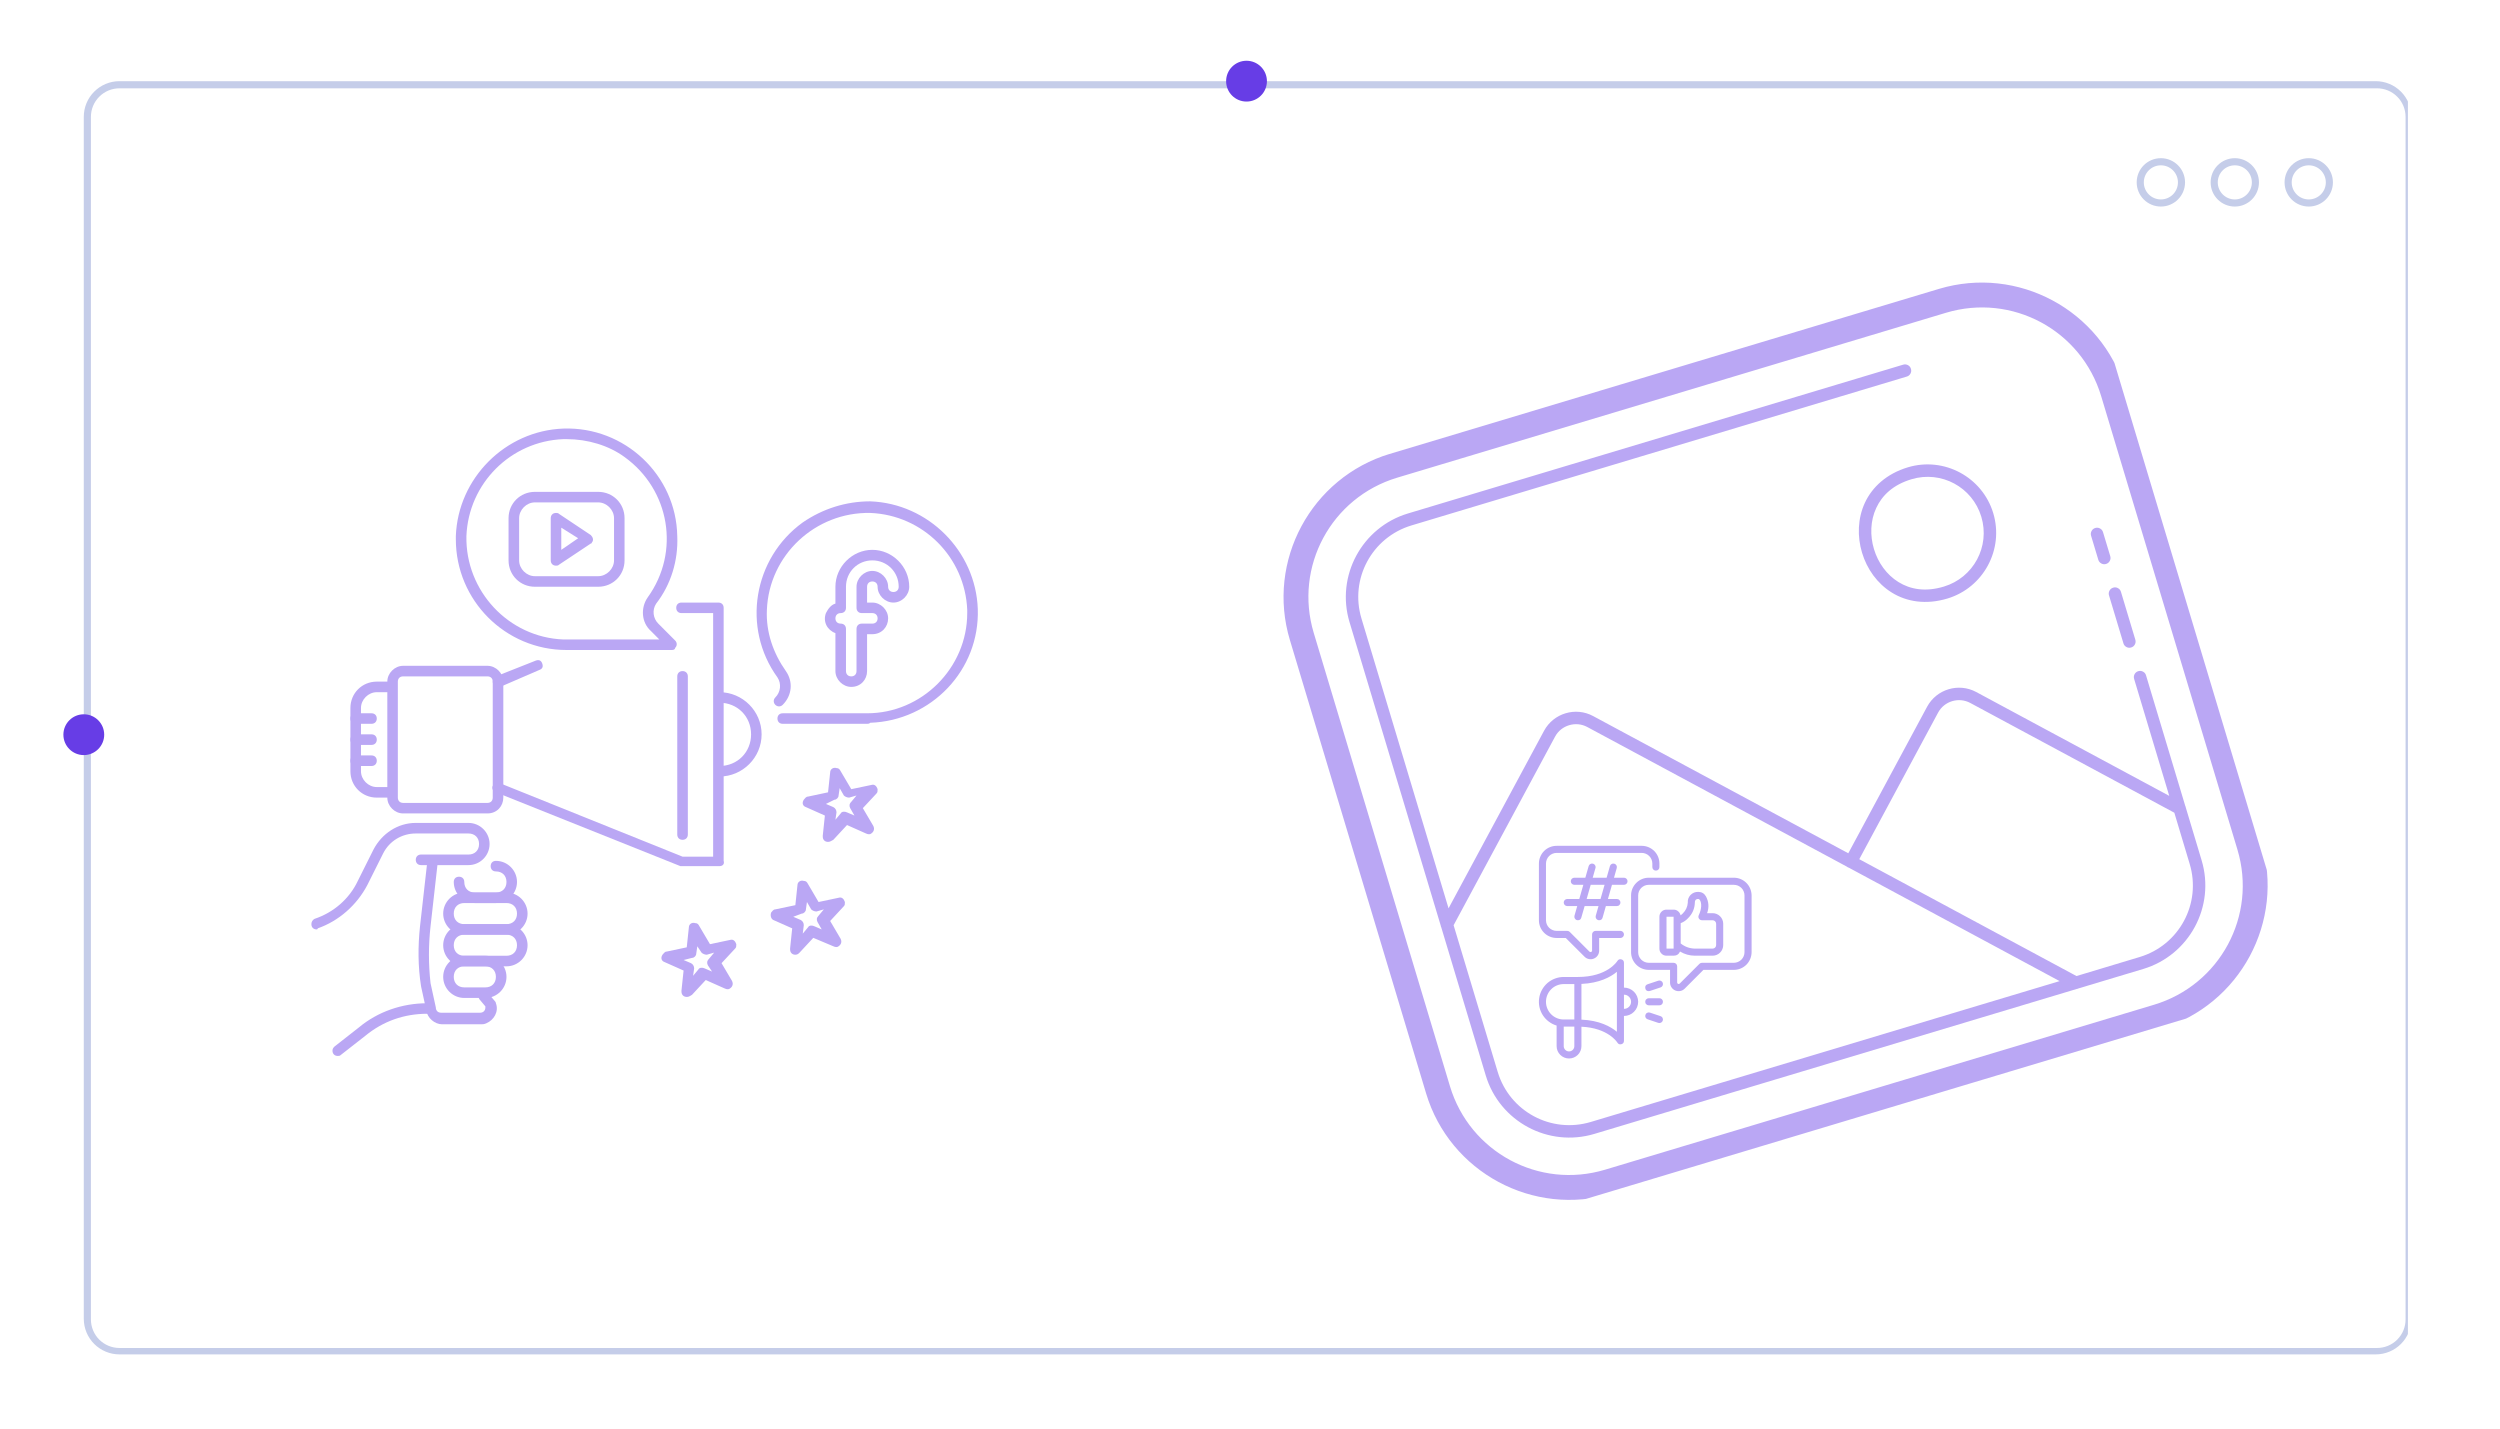 <?xml version="1.0" encoding="UTF-8"?> <svg xmlns="http://www.w3.org/2000/svg" xmlns:xlink="http://www.w3.org/1999/xlink" width="350" zoomAndPan="magnify" viewBox="0 0 262.5 150" height="200" preserveAspectRatio="xMidYMid meet" version="1.0"><defs><clipPath id="0ac9788aa2"><path d="M 224.352 16.609 L 229.43 16.609 L 229.43 21.688 L 224.352 21.688 Z M 224.352 16.609 " clip-rule="nonzero"></path></clipPath><clipPath id="23999a939c"><path d="M 226.891 16.609 C 225.488 16.609 224.352 17.746 224.352 19.148 C 224.352 20.551 225.488 21.688 226.891 21.688 C 228.293 21.688 229.43 20.551 229.43 19.148 C 229.43 17.746 228.293 16.609 226.891 16.609 Z M 226.891 16.609 " clip-rule="nonzero"></path></clipPath><clipPath id="bc5dd2df2c"><path d="M 232.117 16.609 L 237.191 16.609 L 237.191 21.688 L 232.117 21.688 Z M 232.117 16.609 " clip-rule="nonzero"></path></clipPath><clipPath id="d5dbbd31f6"><path d="M 234.656 16.609 C 233.254 16.609 232.117 17.746 232.117 19.148 C 232.117 20.551 233.254 21.688 234.656 21.688 C 236.055 21.688 237.191 20.551 237.191 19.148 C 237.191 17.746 236.055 16.609 234.656 16.609 Z M 234.656 16.609 " clip-rule="nonzero"></path></clipPath><clipPath id="82d96de0ff"><path d="M 239.879 16.609 L 244.957 16.609 L 244.957 21.688 L 239.879 21.688 Z M 239.879 16.609 " clip-rule="nonzero"></path></clipPath><clipPath id="b1b99c4676"><path d="M 242.418 16.609 C 241.016 16.609 239.879 17.746 239.879 19.148 C 239.879 20.551 241.016 21.688 242.418 21.688 C 243.82 21.688 244.957 20.551 244.957 19.148 C 244.957 17.746 243.82 16.609 242.418 16.609 Z M 242.418 16.609 " clip-rule="nonzero"></path></clipPath><clipPath id="cb897ef22c"><path d="M 8.797 8.523 L 252.832 8.523 L 252.832 142.516 L 8.797 142.516 Z M 8.797 8.523 " clip-rule="nonzero"></path></clipPath><clipPath id="a68ebd8630"><path d="M 12.539 8.523 L 249.453 8.523 C 250.445 8.523 251.398 8.918 252.098 9.621 C 252.801 10.32 253.195 11.273 253.195 12.266 L 253.195 138.469 C 253.195 139.461 252.801 140.414 252.098 141.117 C 251.398 141.816 250.445 142.211 249.453 142.211 L 12.539 142.211 C 11.547 142.211 10.598 141.816 9.895 141.117 C 9.191 140.414 8.797 139.461 8.797 138.469 L 8.797 12.266 C 8.797 11.273 9.191 10.32 9.895 9.621 C 10.598 8.918 11.547 8.523 12.539 8.523 Z M 12.539 8.523 " clip-rule="nonzero"></path></clipPath><clipPath id="d36582335f"><path d="M 161.438 88.734 L 183.895 88.734 L 183.895 111.195 L 161.438 111.195 Z M 161.438 88.734 " clip-rule="nonzero"></path></clipPath><clipPath id="a83c020b45"><path d="M 47 44.438 L 72 44.438 L 72 69 L 47 69 Z M 47 44.438 " clip-rule="nonzero"></path></clipPath><clipPath id="2aad37369b"><path d="M 32.695 86 L 52 86 L 52 98 L 32.695 98 Z M 32.695 86 " clip-rule="nonzero"></path></clipPath><clipPath id="dda10279ad"><path d="M 134 29 L 239 29 L 239 126 L 134 126 Z M 134 29 " clip-rule="nonzero"></path></clipPath><clipPath id="7748d17aa3"><path d="M 130.883 52.18 L 218.348 25.898 L 241.613 103.324 L 154.148 129.605 Z M 130.883 52.18 " clip-rule="nonzero"></path></clipPath><clipPath id="3ba93d908e"><path d="M 130.883 52.18 L 218.348 25.898 L 241.613 103.324 L 154.148 129.605 Z M 130.883 52.18 " clip-rule="nonzero"></path></clipPath><clipPath id="ba4f4a9300"><path d="M 128.742 6.379 L 133.027 6.379 L 133.027 10.664 L 128.742 10.664 Z M 128.742 6.379 " clip-rule="nonzero"></path></clipPath><clipPath id="d57b2af206"><path d="M 130.883 6.379 C 129.699 6.379 128.742 7.34 128.742 8.523 C 128.742 9.707 129.699 10.664 130.883 10.664 C 132.066 10.664 133.027 9.707 133.027 8.523 C 133.027 7.34 132.066 6.379 130.883 6.379 Z M 130.883 6.379 " clip-rule="nonzero"></path></clipPath><clipPath id="16776805e4"><path d="M 6.656 75 L 10.941 75 L 10.941 79.285 L 6.656 79.285 Z M 6.656 75 " clip-rule="nonzero"></path></clipPath><clipPath id="29bcffcbf1"><path d="M 8.797 75 C 7.613 75 6.656 75.961 6.656 77.141 C 6.656 78.324 7.613 79.285 8.797 79.285 C 9.98 79.285 10.941 78.324 10.941 77.141 C 10.941 75.961 9.98 75 8.797 75 Z M 8.797 75 " clip-rule="nonzero"></path></clipPath></defs><g clip-path="url(#0ac9788aa2)"><g clip-path="url(#23999a939c)"><path stroke-linecap="butt" transform="matrix(0.749, 0, 0, 0.749, 224.352, 16.611)" fill="none" stroke-linejoin="miter" d="M 3.391 -0.002 C 1.518 -0.002 -0.001 1.516 -0.001 3.389 C -0.001 5.263 1.518 6.781 3.391 6.781 C 5.265 6.781 6.783 5.263 6.783 3.389 C 6.783 1.516 5.265 -0.002 3.391 -0.002 Z M 3.391 -0.002 " stroke="#c5cde9" stroke-width="2" stroke-opacity="1" stroke-miterlimit="4"></path></g></g><g clip-path="url(#bc5dd2df2c)"><g clip-path="url(#d5dbbd31f6)"><path stroke-linecap="butt" transform="matrix(0.749, 0, 0, 0.749, 232.116, 16.611)" fill="none" stroke-linejoin="miter" d="M 3.393 -0.002 C 1.52 -0.002 0.001 1.516 0.001 3.389 C 0.001 5.263 1.52 6.781 3.393 6.781 C 5.261 6.781 6.78 5.263 6.78 3.389 C 6.78 1.516 5.261 -0.002 3.393 -0.002 Z M 3.393 -0.002 " stroke="#c5cde9" stroke-width="2" stroke-opacity="1" stroke-miterlimit="4"></path></g></g><g clip-path="url(#82d96de0ff)"><g clip-path="url(#b1b99c4676)"><path stroke-linecap="butt" transform="matrix(0.749, 0, 0, 0.749, 239.881, 16.611)" fill="none" stroke-linejoin="miter" d="M 3.39 -0.002 C 1.516 -0.002 -0.002 1.516 -0.002 3.389 C -0.002 5.263 1.516 6.781 3.39 6.781 C 5.263 6.781 6.782 5.263 6.782 3.389 C 6.782 1.516 5.263 -0.002 3.39 -0.002 Z M 3.39 -0.002 " stroke="#c5cde9" stroke-width="2" stroke-opacity="1" stroke-miterlimit="4"></path></g></g><g clip-path="url(#cb897ef22c)"><g clip-path="url(#a68ebd8630)"><path stroke-linecap="butt" transform="matrix(0.749, 0, 0, 0.749, 8.798, 8.523)" fill="none" stroke-linejoin="miter" d="M 4.998 0.001 L 321.485 0.001 C 322.81 0.001 324.084 0.528 325.018 1.467 C 325.957 2.401 326.484 3.674 326.484 5 L 326.484 173.591 C 326.484 174.917 325.957 176.19 325.018 177.129 C 324.084 178.063 322.81 178.59 321.485 178.59 L 4.998 178.59 C 3.672 178.59 2.404 178.063 1.465 177.129 C 0.526 176.19 -0.001 174.917 -0.001 173.591 L -0.001 5 C -0.001 3.674 0.526 2.401 1.465 1.467 C 2.404 0.528 3.672 0.001 4.998 0.001 Z M 4.998 0.001 " stroke="#c5cde9" stroke-width="2" stroke-opacity="1" stroke-miterlimit="4"></path></g></g><g clip-path="url(#d36582335f)"><path fill="#baa7f4" d="M 161.586 96.625 L 161.586 90.672 C 161.586 90.426 161.633 90.188 161.727 89.961 C 161.82 89.73 161.957 89.531 162.129 89.355 C 162.305 89.184 162.504 89.047 162.734 88.953 C 162.961 88.859 163.199 88.812 163.445 88.812 L 172.379 88.812 C 172.625 88.812 172.863 88.859 173.09 88.953 C 173.316 89.047 173.52 89.184 173.695 89.355 C 173.867 89.531 174.004 89.73 174.098 89.961 C 174.191 90.188 174.238 90.426 174.238 90.672 L 174.238 91.043 C 174.238 91.148 174.203 91.234 174.129 91.309 C 174.059 91.379 173.969 91.414 173.867 91.414 C 173.766 91.414 173.676 91.379 173.605 91.309 C 173.531 91.234 173.496 91.148 173.496 91.043 L 173.496 90.672 C 173.496 90.523 173.465 90.383 173.41 90.246 C 173.352 90.109 173.273 89.988 173.168 89.883 C 173.062 89.777 172.941 89.695 172.805 89.641 C 172.668 89.582 172.527 89.555 172.379 89.555 L 163.445 89.555 C 163.297 89.555 163.156 89.582 163.02 89.641 C 162.883 89.695 162.762 89.777 162.656 89.883 C 162.551 89.988 162.473 90.109 162.414 90.246 C 162.359 90.383 162.328 90.523 162.328 90.672 L 162.328 96.625 C 162.328 96.773 162.359 96.918 162.414 97.055 C 162.473 97.191 162.551 97.312 162.656 97.414 C 162.762 97.52 162.883 97.602 163.02 97.656 C 163.156 97.715 163.297 97.742 163.445 97.742 L 164.562 97.742 C 164.664 97.742 164.754 97.781 164.824 97.852 L 166.902 99.93 C 166.953 99.973 167.008 99.98 167.07 99.957 C 167.129 99.934 167.164 99.887 167.168 99.824 L 167.168 98.117 C 167.168 98.012 167.203 97.926 167.277 97.852 C 167.348 97.781 167.438 97.742 167.539 97.742 L 170.145 97.742 C 170.246 97.742 170.336 97.781 170.406 97.852 C 170.48 97.926 170.516 98.012 170.516 98.117 C 170.516 98.219 170.48 98.305 170.406 98.379 C 170.336 98.453 170.246 98.488 170.145 98.488 L 167.91 98.488 L 167.91 99.824 C 167.91 100.004 167.859 100.172 167.762 100.32 C 167.66 100.473 167.523 100.582 167.355 100.652 C 167.188 100.723 167.016 100.738 166.84 100.703 C 166.66 100.668 166.508 100.586 166.379 100.457 L 164.406 98.488 L 163.445 98.488 C 163.199 98.488 162.961 98.441 162.734 98.344 C 162.504 98.25 162.305 98.117 162.129 97.941 C 161.957 97.766 161.82 97.566 161.727 97.34 C 161.633 97.109 161.586 96.875 161.586 96.625 Z M 183.918 94.02 L 183.918 99.977 C 183.914 100.223 183.867 100.461 183.773 100.688 C 183.68 100.918 183.543 101.117 183.371 101.293 C 183.195 101.465 182.996 101.602 182.766 101.695 C 182.539 101.789 182.301 101.836 182.055 101.836 L 178.859 101.836 L 176.891 103.809 C 176.762 103.938 176.609 104.02 176.43 104.055 C 176.25 104.09 176.078 104.07 175.91 104.004 C 175.742 103.934 175.609 103.824 175.508 103.672 C 175.406 103.52 175.355 103.355 175.355 103.172 L 175.355 101.836 L 173.121 101.836 C 172.875 101.836 172.637 101.789 172.41 101.695 C 172.184 101.602 171.98 101.465 171.809 101.293 C 171.633 101.117 171.5 100.918 171.402 100.688 C 171.309 100.461 171.262 100.223 171.262 99.977 L 171.262 94.02 C 171.262 93.773 171.309 93.539 171.402 93.309 C 171.5 93.082 171.633 92.879 171.809 92.707 C 171.98 92.531 172.184 92.398 172.41 92.301 C 172.637 92.207 172.875 92.16 173.121 92.16 L 182.055 92.16 C 182.301 92.16 182.539 92.207 182.766 92.301 C 182.996 92.398 183.195 92.531 183.371 92.707 C 183.543 92.879 183.68 93.082 183.773 93.309 C 183.867 93.539 183.914 93.773 183.918 94.02 Z M 183.172 94.02 C 183.172 93.875 183.145 93.73 183.086 93.594 C 183.031 93.457 182.949 93.336 182.844 93.23 C 182.738 93.129 182.617 93.047 182.48 92.988 C 182.344 92.934 182.203 92.906 182.055 92.906 L 173.121 92.906 C 172.973 92.906 172.832 92.934 172.695 92.988 C 172.559 93.047 172.438 93.129 172.332 93.23 C 172.23 93.336 172.148 93.457 172.09 93.594 C 172.035 93.73 172.008 93.875 172.008 94.02 L 172.008 99.977 C 172.008 100.125 172.035 100.266 172.09 100.402 C 172.148 100.539 172.23 100.66 172.332 100.766 C 172.438 100.871 172.559 100.949 172.695 101.008 C 172.832 101.062 172.973 101.094 173.121 101.094 L 175.727 101.094 C 175.832 101.094 175.918 101.129 175.992 101.203 C 176.062 101.273 176.102 101.363 176.102 101.465 L 176.102 103.172 C 176.105 103.238 176.137 103.281 176.199 103.309 C 176.258 103.332 176.312 103.324 176.363 103.281 L 178.441 101.203 C 178.516 101.129 178.602 101.094 178.707 101.094 L 182.055 101.094 C 182.203 101.094 182.344 101.062 182.48 101.008 C 182.617 100.949 182.738 100.871 182.844 100.766 C 182.949 100.66 183.031 100.539 183.086 100.402 C 183.145 100.266 183.172 100.125 183.172 99.977 Z M 169.258 92.906 L 168.832 94.395 L 169.773 94.395 C 169.875 94.395 169.965 94.43 170.035 94.504 C 170.109 94.574 170.145 94.664 170.145 94.766 C 170.145 94.867 170.109 94.957 170.035 95.027 C 169.965 95.102 169.875 95.137 169.773 95.137 L 168.617 95.137 L 168.27 96.355 C 168.219 96.535 168.098 96.625 167.914 96.625 C 167.879 96.625 167.844 96.621 167.809 96.613 C 167.711 96.586 167.637 96.523 167.586 96.434 C 167.535 96.344 167.527 96.25 167.555 96.152 L 167.844 95.137 L 166.387 95.137 L 166.035 96.355 C 165.984 96.535 165.867 96.625 165.68 96.625 C 165.645 96.625 165.609 96.621 165.578 96.613 C 165.477 96.586 165.402 96.523 165.352 96.434 C 165.305 96.344 165.293 96.25 165.32 96.152 L 165.609 95.137 L 164.562 95.137 C 164.461 95.137 164.371 95.102 164.297 95.027 C 164.227 94.957 164.191 94.867 164.191 94.766 C 164.191 94.664 164.227 94.574 164.297 94.504 C 164.371 94.43 164.461 94.395 164.562 94.395 L 165.824 94.395 L 166.25 92.906 L 165.305 92.906 C 165.203 92.906 165.117 92.867 165.043 92.797 C 164.969 92.723 164.934 92.637 164.934 92.531 C 164.934 92.43 164.969 92.344 165.043 92.27 C 165.117 92.195 165.203 92.16 165.305 92.16 L 166.461 92.16 L 166.809 90.941 C 166.836 90.844 166.898 90.77 166.988 90.719 C 167.078 90.668 167.172 90.66 167.27 90.688 C 167.367 90.715 167.441 90.773 167.492 90.863 C 167.543 90.953 167.555 91.047 167.523 91.145 L 167.234 92.16 L 168.695 92.16 L 169.043 90.941 C 169.07 90.844 169.129 90.77 169.219 90.719 C 169.309 90.668 169.402 90.66 169.504 90.688 C 169.602 90.715 169.676 90.773 169.727 90.863 C 169.773 90.953 169.785 91.047 169.758 91.145 L 169.469 92.16 L 170.516 92.16 C 170.621 92.16 170.707 92.195 170.781 92.27 C 170.852 92.344 170.891 92.43 170.891 92.531 C 170.891 92.637 170.852 92.723 170.781 92.797 C 170.707 92.867 170.621 92.906 170.516 92.906 Z M 168.48 92.906 L 167.023 92.906 L 166.598 94.395 L 168.055 94.395 Z M 180.938 97 L 180.938 99.23 C 180.938 99.379 180.91 99.523 180.852 99.66 C 180.797 99.797 180.715 99.918 180.609 100.02 C 180.508 100.125 180.387 100.207 180.25 100.262 C 180.113 100.32 179.969 100.348 179.82 100.348 L 177.961 100.348 C 177.402 100.344 176.883 100.199 176.402 99.91 C 176.273 100.203 176.047 100.348 175.727 100.348 L 174.984 100.348 C 174.777 100.348 174.602 100.277 174.457 100.129 C 174.312 99.984 174.238 99.809 174.238 99.605 L 174.238 96.254 C 174.238 96.051 174.312 95.875 174.457 95.727 C 174.602 95.582 174.777 95.512 174.984 95.512 L 175.727 95.512 C 175.906 95.512 176.062 95.566 176.199 95.68 C 176.336 95.793 176.422 95.938 176.457 96.109 C 176.547 96.051 176.629 95.98 176.703 95.902 C 177.012 95.594 177.184 95.223 177.219 94.785 C 177.195 94.477 177.293 94.207 177.5 93.977 C 177.73 93.746 178.008 93.637 178.332 93.648 C 178.688 93.656 178.949 93.816 179.125 94.121 C 179.426 94.691 179.465 95.277 179.246 95.883 L 179.82 95.883 C 179.969 95.883 180.113 95.91 180.25 95.969 C 180.387 96.023 180.508 96.105 180.609 96.211 C 180.715 96.312 180.797 96.434 180.852 96.57 C 180.91 96.707 180.938 96.852 180.938 97 Z M 175.73 99.605 L 175.727 96.254 L 174.984 96.254 L 174.984 99.605 Z M 180.195 97 C 180.195 96.895 180.156 96.809 180.086 96.734 C 180.012 96.664 179.926 96.625 179.82 96.625 L 178.707 96.625 C 178.641 96.625 178.582 96.609 178.527 96.582 C 178.469 96.551 178.426 96.508 178.391 96.453 C 178.355 96.398 178.336 96.34 178.332 96.277 C 178.332 96.211 178.344 96.152 178.371 96.094 C 178.703 95.398 178.672 94.801 178.496 94.52 C 178.465 94.473 178.406 94.395 178.332 94.395 C 178.223 94.383 178.125 94.414 178.043 94.488 C 177.98 94.562 177.953 94.648 177.961 94.746 C 177.945 95.398 177.707 95.953 177.242 96.414 C 177.027 96.648 176.773 96.82 176.473 96.93 L 176.473 99.062 C 176.906 99.41 177.402 99.59 177.961 99.605 L 179.82 99.605 C 179.926 99.605 180.012 99.566 180.086 99.496 C 180.156 99.422 180.195 99.336 180.195 99.23 Z M 172.008 105.188 C 172.004 105.383 171.969 105.574 171.891 105.758 C 171.816 105.938 171.707 106.102 171.57 106.238 C 171.43 106.379 171.27 106.488 171.086 106.562 C 170.906 106.637 170.715 106.676 170.516 106.676 L 170.516 109.281 C 170.516 109.469 170.426 109.59 170.246 109.641 C 170.062 109.691 169.922 109.633 169.824 109.473 C 169.785 109.41 168.832 107.93 166.051 107.805 L 166.051 109.84 C 166.051 110.012 166.02 110.18 165.953 110.34 C 165.887 110.496 165.793 110.637 165.668 110.762 C 165.547 110.883 165.406 110.977 165.246 111.043 C 165.086 111.109 164.922 111.141 164.75 111.141 C 164.574 111.141 164.41 111.109 164.25 111.043 C 164.09 110.977 163.949 110.883 163.828 110.762 C 163.703 110.637 163.609 110.496 163.543 110.34 C 163.477 110.18 163.445 110.012 163.445 109.84 L 163.445 107.684 C 163.145 107.594 162.871 107.453 162.621 107.266 C 162.371 107.078 162.16 106.852 161.992 106.59 C 161.824 106.324 161.707 106.039 161.641 105.734 C 161.578 105.43 161.566 105.121 161.613 104.809 C 161.656 104.5 161.754 104.207 161.906 103.934 C 162.055 103.66 162.25 103.422 162.484 103.215 C 162.723 103.012 162.988 102.855 163.281 102.746 C 163.574 102.637 163.875 102.582 164.191 102.582 L 165.68 102.582 C 168.754 102.582 169.785 100.969 169.828 100.898 C 169.926 100.742 170.066 100.688 170.246 100.734 C 170.426 100.785 170.516 100.906 170.516 101.094 L 170.516 103.699 C 170.715 103.699 170.906 103.738 171.086 103.812 C 171.27 103.887 171.43 103.996 171.57 104.137 C 171.707 104.273 171.816 104.434 171.891 104.617 C 171.969 104.801 172.004 104.988 172.008 105.188 Z M 164.191 107.047 L 165.305 107.047 L 165.305 103.328 L 164.191 103.328 C 163.941 103.328 163.707 103.375 163.477 103.469 C 163.25 103.562 163.047 103.695 162.875 103.871 C 162.699 104.047 162.566 104.246 162.469 104.477 C 162.375 104.703 162.328 104.941 162.328 105.188 C 162.328 105.434 162.375 105.672 162.469 105.898 C 162.566 106.129 162.699 106.328 162.875 106.504 C 163.047 106.676 163.25 106.812 163.477 106.906 C 163.707 107 163.941 107.047 164.191 107.047 Z M 165.305 109.84 L 165.305 107.793 L 164.191 107.793 L 164.191 109.84 C 164.191 109.992 164.246 110.125 164.352 110.234 C 164.461 110.344 164.594 110.398 164.75 110.398 C 164.902 110.398 165.035 110.344 165.145 110.234 C 165.25 110.125 165.305 109.992 165.305 109.84 Z M 169.773 102.039 C 169.117 102.586 167.938 103.23 166.051 103.312 L 166.051 107.062 C 167.938 107.141 169.117 107.789 169.773 108.336 Z M 171.262 105.188 C 171.262 104.98 171.188 104.805 171.043 104.66 C 170.898 104.516 170.723 104.441 170.516 104.441 L 170.516 105.93 C 170.723 105.93 170.898 105.859 171.043 105.715 C 171.188 105.566 171.262 105.395 171.262 105.188 Z M 174.238 104.816 L 173.121 104.816 C 173.02 104.816 172.934 104.852 172.859 104.926 C 172.785 104.996 172.75 105.086 172.75 105.188 C 172.75 105.289 172.785 105.379 172.859 105.449 C 172.934 105.523 173.02 105.559 173.121 105.559 L 174.238 105.559 C 174.344 105.559 174.43 105.523 174.504 105.449 C 174.574 105.379 174.609 105.289 174.609 105.188 C 174.609 105.086 174.574 104.996 174.504 104.926 C 174.43 104.852 174.344 104.816 174.238 104.816 Z M 174.355 106.695 L 173.242 106.324 C 173.145 106.289 173.047 106.297 172.957 106.344 C 172.863 106.387 172.801 106.461 172.77 106.559 C 172.734 106.656 172.742 106.75 172.789 106.844 C 172.836 106.934 172.906 106.996 173.004 107.027 L 174.121 107.402 C 174.219 107.434 174.312 107.426 174.406 107.379 C 174.496 107.336 174.559 107.262 174.59 107.164 C 174.625 107.07 174.617 106.973 174.57 106.883 C 174.527 106.789 174.453 106.727 174.355 106.695 Z M 173.121 104.07 C 173.164 104.07 173.203 104.062 173.242 104.051 L 174.355 103.68 C 174.453 103.648 174.527 103.586 174.574 103.492 C 174.617 103.402 174.625 103.305 174.594 103.207 C 174.559 103.109 174.496 103.039 174.406 102.992 C 174.312 102.945 174.219 102.941 174.121 102.973 L 173.004 103.344 C 172.805 103.414 172.723 103.551 172.754 103.758 C 172.789 103.965 172.91 104.07 173.121 104.07 Z M 173.121 104.07 " fill-opacity="1" fill-rule="nonzero"></path></g><path fill="#baa7f4" d="M 62.809 61.609 L 56.168 61.609 C 54.617 61.609 53.398 60.391 53.398 58.84 L 53.398 54.41 C 53.398 52.863 54.617 51.645 56.168 51.645 L 62.809 51.645 C 64.359 51.645 65.578 52.863 65.578 54.41 L 65.578 58.84 C 65.578 60.391 64.359 61.609 62.809 61.609 Z M 56.168 52.75 C 55.281 52.75 54.508 53.527 54.508 54.41 L 54.508 58.84 C 54.508 59.727 55.281 60.5 56.168 60.5 L 62.809 60.5 C 63.695 60.5 64.473 59.727 64.473 58.84 L 64.473 54.41 C 64.473 53.527 63.695 52.75 62.809 52.75 Z M 56.168 52.75 " fill-opacity="1" fill-rule="nonzero"></path><path fill="#baa7f4" d="M 58.383 59.395 C 58.051 59.395 57.828 59.172 57.828 58.84 L 57.828 54.41 C 57.828 54.078 58.051 53.859 58.383 53.859 C 58.492 53.859 58.602 53.859 58.715 53.969 L 62.035 56.184 C 62.258 56.402 62.367 56.734 62.145 56.957 C 62.145 57.07 62.035 57.07 62.035 57.07 L 58.715 59.281 C 58.602 59.395 58.492 59.395 58.383 59.395 Z M 58.934 55.406 L 58.934 57.734 L 60.707 56.516 Z M 58.934 55.406 " fill-opacity="1" fill-rule="nonzero"></path><g clip-path="url(#a83c020b45)"><path fill="#baa7f4" d="M 70.559 68.25 L 59.488 68.25 C 53.066 68.25 47.863 63.047 47.863 56.625 C 47.863 56.516 47.863 56.402 47.863 56.293 C 48.086 50.203 53.066 45.223 59.156 45 C 65.578 44.781 71.004 49.871 71.113 56.293 C 71.223 58.84 70.449 61.387 68.898 63.379 C 68.457 64.043 68.566 64.93 69.121 65.48 L 70.891 67.254 C 71.113 67.477 71.113 67.809 70.891 68.027 C 70.891 68.141 70.781 68.25 70.559 68.25 Z M 59.488 46.109 C 59.379 46.109 59.27 46.109 59.156 46.109 C 53.621 46.328 49.191 50.758 48.973 56.293 C 48.859 62.051 53.398 66.922 59.156 67.145 C 59.27 67.145 59.379 67.145 59.488 67.145 L 69.23 67.145 L 68.348 66.258 C 67.348 65.371 67.238 63.82 68.016 62.715 C 71.445 57.953 70.34 51.422 65.578 47.988 C 63.918 46.773 61.703 46.109 59.488 46.109 Z M 59.488 46.109 " fill-opacity="1" fill-rule="nonzero"></path></g><path fill="#baa7f4" d="M 91.043 76 L 82.184 76 C 81.852 76 81.633 75.777 81.633 75.445 C 81.633 75.113 81.852 74.895 82.184 74.895 L 91.043 74.895 C 96.797 74.895 101.559 70.133 101.559 64.375 C 101.559 64.266 101.559 64.152 101.559 64.043 C 101.336 58.508 96.91 54.078 91.375 53.859 C 85.617 53.746 80.746 58.285 80.523 64.043 C 80.414 66.367 81.188 68.582 82.516 70.465 C 83.293 71.57 83.18 73.012 82.184 74.008 C 81.965 74.227 81.633 74.227 81.41 74.008 C 81.188 73.785 81.188 73.453 81.41 73.23 C 81.965 72.68 82.074 71.793 81.633 71.129 C 77.867 65.926 79.086 58.617 84.289 54.855 C 86.391 53.414 88.828 52.641 91.375 52.641 C 97.461 52.863 102.445 57.844 102.668 63.934 C 102.887 70.355 97.797 75.668 91.375 75.891 C 91.262 76 91.152 76 91.043 76 Z M 91.043 76 " fill-opacity="1" fill-rule="nonzero"></path><path fill="#baa7f4" d="M 89.383 72.125 C 88.496 72.125 87.719 71.352 87.719 70.465 L 87.719 66.48 C 86.836 66.148 86.391 65.262 86.723 64.375 C 86.945 63.934 87.277 63.488 87.719 63.379 L 87.719 61.609 C 87.719 59.504 89.492 57.734 91.594 57.734 C 93.699 57.734 95.469 59.504 95.469 61.609 C 95.469 62.492 94.695 63.27 93.809 63.27 C 92.922 63.27 92.148 62.492 92.148 61.609 C 92.148 61.273 91.926 61.055 91.594 61.055 C 91.262 61.055 91.043 61.273 91.043 61.609 L 91.043 63.27 L 91.594 63.27 C 92.48 63.27 93.254 64.043 93.254 64.93 C 93.254 65.816 92.59 66.59 91.594 66.59 L 91.043 66.59 L 91.043 70.465 C 91.043 71.352 90.379 72.125 89.383 72.125 Z M 91.594 58.84 C 90.047 58.84 88.828 60.059 88.828 61.609 L 88.828 63.82 C 88.828 64.152 88.605 64.375 88.273 64.375 C 87.941 64.375 87.719 64.598 87.719 64.93 C 87.719 65.262 87.941 65.48 88.273 65.48 C 88.605 65.48 88.828 65.703 88.828 66.035 L 88.828 70.465 C 88.828 70.797 89.047 71.02 89.383 71.02 C 89.715 71.02 89.934 70.797 89.934 70.465 L 89.934 66.035 C 89.934 65.703 90.156 65.48 90.488 65.48 L 91.594 65.48 C 91.926 65.48 92.148 65.262 92.148 64.93 C 92.148 64.598 91.926 64.375 91.594 64.375 L 90.488 64.375 C 90.156 64.375 89.934 64.152 89.934 63.82 L 89.934 61.609 C 89.934 60.723 90.711 59.945 91.594 59.945 C 92.48 59.945 93.254 60.723 93.254 61.609 C 93.254 61.941 93.477 62.16 93.809 62.16 C 94.141 62.16 94.363 61.941 94.363 61.609 C 94.363 60.059 93.145 58.84 91.594 58.84 Z M 91.594 58.84 " fill-opacity="1" fill-rule="nonzero"></path><path fill="#baa7f4" d="M 39.008 76 L 37.348 76 C 37.016 76 36.793 75.777 36.793 75.445 C 36.793 75.113 37.016 74.895 37.348 74.895 L 39.008 74.895 C 39.34 74.895 39.562 75.113 39.562 75.445 C 39.562 75.777 39.34 76 39.008 76 Z M 39.008 76 " fill-opacity="1" fill-rule="nonzero"></path><path fill="#baa7f4" d="M 39.008 78.215 L 37.348 78.215 C 37.016 78.215 36.793 77.992 36.793 77.66 C 36.793 77.328 37.016 77.105 37.348 77.105 L 39.008 77.105 C 39.34 77.105 39.562 77.328 39.562 77.66 C 39.562 77.992 39.34 78.215 39.008 78.215 Z M 39.008 78.215 " fill-opacity="1" fill-rule="nonzero"></path><path fill="#baa7f4" d="M 39.008 80.43 L 37.348 80.43 C 37.016 80.43 36.793 80.207 36.793 79.875 C 36.793 79.543 37.016 79.32 37.348 79.32 L 39.008 79.32 C 39.34 79.32 39.562 79.543 39.562 79.875 C 39.562 80.207 39.34 80.43 39.008 80.43 Z M 39.008 80.43 " fill-opacity="1" fill-rule="nonzero"></path><path fill="#baa7f4" d="M 35.465 110.875 C 35.133 110.875 34.91 110.652 34.91 110.32 C 34.91 110.098 35.023 109.988 35.133 109.879 L 37.68 107.883 C 39.672 106.223 42.219 105.34 44.875 105.34 C 45.207 105.34 45.43 105.559 45.43 105.891 C 45.43 106.223 45.207 106.445 44.875 106.445 C 42.441 106.445 40.227 107.219 38.344 108.77 L 35.797 110.762 C 35.688 110.875 35.574 110.875 35.465 110.875 Z M 35.465 110.875 " fill-opacity="1" fill-rule="nonzero"></path><g clip-path="url(#2aad37369b)"><path fill="#baa7f4" d="M 33.25 97.59 C 32.918 97.59 32.695 97.367 32.695 97.035 C 32.695 96.812 32.809 96.594 33.027 96.48 C 35.023 95.816 36.684 94.379 37.57 92.496 L 39.23 89.176 C 40.113 87.516 41.773 86.406 43.656 86.406 L 49.191 86.406 C 50.41 86.406 51.406 87.402 51.406 88.621 C 51.406 89.84 50.41 90.836 49.191 90.836 L 44.211 90.836 C 43.879 90.836 43.656 90.613 43.656 90.281 C 43.656 89.949 43.879 89.727 44.211 89.727 L 49.191 89.727 C 49.855 89.727 50.301 89.285 50.301 88.621 C 50.301 87.957 49.855 87.516 49.191 87.516 L 43.656 87.516 C 42.219 87.516 40.891 88.289 40.227 89.617 L 38.566 92.938 C 37.457 95.043 35.574 96.703 33.363 97.477 C 33.363 97.59 33.25 97.59 33.25 97.59 Z M 33.25 97.59 " fill-opacity="1" fill-rule="nonzero"></path></g><path fill="#baa7f4" d="M 52.07 94.82 L 49.855 94.82 C 48.641 94.82 47.645 93.824 47.645 92.605 C 47.645 92.273 47.863 92.055 48.195 92.055 C 48.527 92.055 48.75 92.273 48.75 92.605 C 48.75 93.27 49.191 93.715 49.855 93.715 L 52.07 93.715 C 52.734 93.715 53.18 93.27 53.18 92.605 C 53.18 91.941 52.734 91.5 52.07 91.5 C 51.738 91.5 51.52 91.277 51.52 90.945 C 51.52 90.613 51.738 90.391 52.07 90.391 C 53.289 90.391 54.285 91.387 54.285 92.605 C 54.285 93.824 53.289 94.82 52.07 94.82 Z M 52.07 94.82 " fill-opacity="1" fill-rule="nonzero"></path><path fill="#baa7f4" d="M 50.965 104.785 L 48.75 104.785 C 47.531 104.785 46.535 103.789 46.535 102.57 C 46.535 101.352 47.531 100.355 48.75 100.355 L 50.965 100.355 C 52.184 100.355 53.18 101.352 53.18 102.57 C 53.18 103.789 52.184 104.785 50.965 104.785 Z M 48.75 101.465 C 48.086 101.465 47.645 101.906 47.645 102.57 C 47.645 103.234 48.086 103.676 48.75 103.676 L 50.965 103.676 C 51.629 103.676 52.07 103.234 52.07 102.57 C 52.07 101.906 51.629 101.465 50.965 101.465 Z M 48.75 101.465 " fill-opacity="1" fill-rule="nonzero"></path><path fill="#baa7f4" d="M 53.18 98.141 L 48.75 98.141 C 47.531 98.141 46.535 97.145 46.535 95.93 C 46.535 94.711 47.531 93.715 48.75 93.715 L 53.18 93.715 C 54.395 93.715 55.395 94.711 55.395 95.93 C 55.395 97.145 54.395 98.141 53.18 98.141 Z M 48.75 94.82 C 48.086 94.82 47.645 95.262 47.645 95.93 C 47.645 96.594 48.086 97.035 48.75 97.035 L 53.18 97.035 C 53.844 97.035 54.285 96.594 54.285 95.93 C 54.285 95.262 53.844 94.82 53.18 94.82 Z M 48.75 94.82 " fill-opacity="1" fill-rule="nonzero"></path><path fill="#baa7f4" d="M 53.18 101.465 L 48.75 101.465 C 47.531 101.465 46.535 100.469 46.535 99.25 C 46.535 98.031 47.531 97.035 48.75 97.035 L 53.18 97.035 C 54.395 97.035 55.395 98.031 55.395 99.25 C 55.395 100.469 54.395 101.465 53.18 101.465 Z M 48.75 98.141 C 48.086 98.141 47.645 98.586 47.645 99.25 C 47.645 99.914 48.086 100.355 48.75 100.355 L 53.18 100.355 C 53.844 100.355 54.285 99.914 54.285 99.25 C 54.285 98.586 53.844 98.141 53.18 98.141 Z M 48.75 98.141 " fill-opacity="1" fill-rule="nonzero"></path><path fill="#baa7f4" d="M 50.523 107.551 L 46.426 107.551 C 45.648 107.551 44.875 106.887 44.766 106.113 L 44.211 103.566 C 43.879 101.465 43.879 99.359 44.102 97.258 L 44.875 90.391 C 44.875 90.059 45.207 89.84 45.43 89.84 C 45.648 89.84 45.98 90.172 45.98 90.391 L 45.207 97.258 C 44.984 99.25 44.984 101.242 45.207 103.234 L 45.762 105.781 C 45.762 106.113 45.98 106.336 46.316 106.336 L 50.41 106.336 C 50.742 106.336 50.965 106.113 50.965 105.781 C 50.965 105.781 50.965 105.672 50.965 105.672 L 50.41 105.008 C 50.188 104.785 50.188 104.453 50.523 104.23 C 50.742 104.008 51.074 104.008 51.297 104.34 L 51.961 105.117 C 51.961 105.117 52.07 105.227 52.07 105.34 C 52.402 106.223 51.852 107.109 51.074 107.441 C 50.855 107.551 50.633 107.551 50.523 107.551 Z M 50.523 107.551 " fill-opacity="1" fill-rule="nonzero"></path><path fill="#baa7f4" d="M 83.512 100.246 C 83.18 100.246 82.961 100.023 82.961 99.691 C 82.961 99.691 82.961 99.691 82.961 99.582 L 83.18 97.477 L 81.188 96.594 C 80.969 96.48 80.855 96.148 80.969 95.816 C 81.078 95.707 81.188 95.484 81.41 95.484 L 83.512 95.043 L 83.734 92.938 C 83.734 92.605 84.066 92.387 84.398 92.496 C 84.621 92.496 84.73 92.605 84.844 92.828 L 85.949 94.711 L 88.051 94.266 C 88.383 94.156 88.605 94.379 88.715 94.711 C 88.715 94.93 88.715 95.043 88.605 95.152 L 87.168 96.703 L 88.273 98.586 C 88.383 98.805 88.383 99.137 88.051 99.359 C 87.941 99.469 87.719 99.469 87.5 99.359 L 85.395 98.473 L 83.957 100.023 C 83.844 100.137 83.734 100.246 83.512 100.246 Z M 83.293 96.262 L 84.066 96.594 C 84.289 96.703 84.398 96.926 84.398 97.145 L 84.289 98.031 L 84.844 97.367 C 84.953 97.145 85.285 97.145 85.508 97.258 L 86.281 97.59 L 85.84 96.812 C 85.727 96.594 85.727 96.371 85.949 96.148 L 86.504 95.484 L 85.727 95.707 C 85.508 95.707 85.285 95.594 85.176 95.484 L 84.73 94.711 L 84.621 95.484 C 84.621 95.707 84.398 95.93 84.176 95.93 Z M 83.293 96.262 " fill-opacity="1" fill-rule="nonzero"></path><path fill="#baa7f4" d="M 86.945 88.398 C 86.613 88.398 86.391 88.18 86.391 87.848 C 86.391 87.848 86.391 87.848 86.391 87.734 L 86.613 85.633 L 84.621 84.746 C 84.289 84.637 84.176 84.305 84.398 83.973 C 84.508 83.859 84.621 83.641 84.844 83.641 L 86.945 83.195 L 87.168 81.094 C 87.168 80.762 87.5 80.539 87.832 80.648 C 88.051 80.648 88.164 80.762 88.273 80.98 L 89.383 82.863 L 91.484 82.422 C 91.816 82.309 92.039 82.531 92.148 82.863 C 92.148 83.086 92.148 83.195 92.039 83.309 L 90.598 84.855 L 91.707 86.738 C 91.816 86.961 91.816 87.293 91.484 87.516 C 91.375 87.625 91.152 87.625 90.93 87.516 L 88.938 86.629 L 87.5 88.18 C 87.277 88.289 87.168 88.398 86.945 88.398 Z M 86.723 84.414 L 87.5 84.746 C 87.719 84.855 87.832 85.078 87.832 85.301 L 87.719 86.074 L 88.273 85.41 C 88.383 85.188 88.715 85.188 88.938 85.301 L 89.715 85.633 L 89.27 84.855 C 89.16 84.637 89.16 84.414 89.383 84.191 L 89.934 83.527 L 89.16 83.75 C 88.938 83.75 88.715 83.641 88.605 83.527 L 88.164 82.754 L 88.051 83.527 C 88.051 83.75 87.832 83.973 87.609 83.973 Z M 86.723 84.414 " fill-opacity="1" fill-rule="nonzero"></path><path fill="#baa7f4" d="M 72.109 104.676 C 71.777 104.676 71.555 104.453 71.555 104.121 C 71.555 104.121 71.555 104.121 71.555 104.008 L 71.777 101.906 L 69.785 101.02 C 69.453 100.91 69.344 100.578 69.562 100.246 C 69.676 100.137 69.785 99.914 70.008 99.914 L 72.109 99.469 L 72.332 97.367 C 72.332 97.035 72.664 96.812 72.996 96.926 C 73.219 96.926 73.328 97.035 73.438 97.258 L 74.547 99.137 L 76.648 98.695 C 76.98 98.586 77.203 98.805 77.312 99.137 C 77.312 99.359 77.312 99.469 77.203 99.582 L 75.762 101.133 L 76.871 103.012 C 76.98 103.234 76.98 103.566 76.648 103.789 C 76.539 103.898 76.316 103.898 76.094 103.789 L 74.102 102.902 L 72.664 104.453 C 72.332 104.676 72.223 104.676 72.109 104.676 Z M 71.777 100.801 L 72.555 101.133 C 72.773 101.242 72.887 101.465 72.887 101.684 L 72.773 102.461 L 73.328 101.797 C 73.438 101.574 73.77 101.574 73.992 101.684 L 74.766 102.016 L 74.324 101.352 C 74.215 101.133 74.215 100.91 74.434 100.688 L 74.988 100.023 L 74.215 100.246 C 73.992 100.246 73.77 100.137 73.66 100.023 L 73.219 99.359 L 73.105 100.137 C 73.105 100.355 72.887 100.578 72.664 100.578 Z M 71.777 100.801 " fill-opacity="1" fill-rule="nonzero"></path><path fill="#baa7f4" d="M 51.188 85.41 L 42.328 85.41 C 41.441 85.41 40.668 84.637 40.668 83.75 L 40.668 71.57 C 40.668 70.688 41.441 69.91 42.328 69.91 L 51.188 69.91 C 52.07 69.91 52.848 70.688 52.848 71.57 L 52.848 83.75 C 52.848 84.637 52.184 85.41 51.188 85.41 Z M 42.328 71.02 C 41.996 71.02 41.773 71.238 41.773 71.57 L 41.773 83.75 C 41.773 84.082 41.996 84.305 42.328 84.305 L 51.188 84.305 C 51.52 84.305 51.738 84.082 51.738 83.75 L 51.738 71.57 C 51.738 71.238 51.52 71.02 51.188 71.02 Z M 42.328 71.02 " fill-opacity="1" fill-rule="nonzero"></path><path fill="#baa7f4" d="M 40.668 83.75 L 39.562 83.75 C 38.012 83.75 36.793 82.531 36.793 80.98 L 36.793 74.34 C 36.793 72.789 38.012 71.57 39.562 71.57 L 40.668 71.57 C 41 71.57 41.223 71.793 41.223 72.125 C 41.223 72.457 41 72.68 40.668 72.68 L 39.562 72.68 C 38.676 72.68 37.902 73.453 37.902 74.34 L 37.902 80.98 C 37.902 81.867 38.676 82.641 39.562 82.641 L 40.668 82.641 C 41 82.641 41.223 82.863 41.223 83.195 C 41.223 83.527 41 83.75 40.668 83.75 Z M 40.668 83.75 " fill-opacity="1" fill-rule="nonzero"></path><path fill="#baa7f4" d="M 75.543 90.945 L 71.668 90.945 C 71.555 90.945 71.555 90.945 71.445 90.945 L 52.07 83.195 C 51.738 83.086 51.629 82.754 51.738 82.531 C 51.852 82.309 52.184 82.09 52.402 82.199 L 71.668 89.949 L 74.879 89.949 L 74.879 64.375 L 71.555 64.375 C 71.223 64.375 71.004 64.152 71.004 63.82 C 71.004 63.488 71.223 63.27 71.555 63.27 L 75.43 63.27 C 75.762 63.27 75.984 63.488 75.984 63.82 L 75.984 90.391 C 76.094 90.723 75.875 90.945 75.543 90.945 Z M 75.543 90.945 " fill-opacity="1" fill-rule="nonzero"></path><path fill="#baa7f4" d="M 52.293 72.125 C 51.961 72.125 51.738 71.902 51.738 71.57 C 51.738 71.352 51.852 71.129 52.07 71.02 L 56.277 69.355 C 56.609 69.246 56.832 69.355 56.941 69.688 C 57.055 70.023 56.941 70.242 56.609 70.355 L 52.516 72.125 C 52.516 72.125 52.402 72.125 52.293 72.125 Z M 52.293 72.125 " fill-opacity="1" fill-rule="nonzero"></path><path fill="#baa7f4" d="M 71.668 88.18 C 71.336 88.18 71.113 87.957 71.113 87.625 L 71.113 71.02 C 71.113 70.688 71.336 70.465 71.668 70.465 C 72 70.465 72.223 70.688 72.223 71.02 L 72.223 87.625 C 72.223 87.957 72 88.18 71.668 88.18 Z M 71.668 88.18 " fill-opacity="1" fill-rule="nonzero"></path><path fill="#baa7f4" d="M 75.543 81.535 C 75.211 81.535 74.988 81.312 74.988 80.98 C 74.988 80.648 75.211 80.43 75.543 80.43 C 77.426 80.43 78.863 78.988 78.863 77.105 C 78.863 75.227 77.426 73.785 75.543 73.785 C 75.211 73.785 74.988 73.562 74.988 73.23 C 74.988 72.898 75.211 72.68 75.543 72.68 C 77.977 72.68 79.969 74.672 79.969 77.105 C 79.969 79.543 77.977 81.535 75.543 81.535 Z M 75.543 81.535 " fill-opacity="1" fill-rule="nonzero"></path><g clip-path="url(#dda10279ad)"><g clip-path="url(#7748d17aa3)"><g clip-path="url(#3ba93d908e)"><path fill="#baa7f4" d="M 145.953 47.648 C 137.664 50.141 132.945 58.914 135.438 67.199 L 149.742 114.809 C 152.23 123.094 161.004 127.812 169.293 125.324 L 226.922 108.008 C 235.207 105.516 239.926 96.742 237.438 88.457 L 223.133 40.852 C 220.641 32.562 211.867 27.844 203.582 30.336 Z M 146.707 50.156 L 204.332 32.84 C 211.266 30.758 218.543 34.668 220.625 41.602 L 234.93 89.207 C 237.016 96.141 233.102 103.418 226.168 105.5 L 168.539 122.816 C 161.605 124.902 154.332 120.988 152.246 114.055 L 137.941 66.449 C 135.859 59.516 139.773 52.238 146.707 50.156 Z M 147.836 53.914 C 143 55.367 140.246 60.484 141.699 65.32 L 151.273 97.176 C 151.281 97.246 151.305 97.316 151.336 97.379 L 156.004 112.926 C 157.457 117.762 162.574 120.512 167.41 119.059 L 218.059 103.84 C 218.129 103.832 218.199 103.809 218.262 103.777 L 225.039 101.742 C 229.875 100.289 232.625 95.176 231.172 90.34 L 229.516 84.82 C 229.504 84.746 229.484 84.676 229.449 84.609 L 225.336 70.922 C 225.289 70.746 225.184 70.613 225.023 70.527 C 224.863 70.438 224.695 70.422 224.52 70.473 C 224.344 70.527 224.215 70.633 224.129 70.793 C 224.047 70.953 224.031 71.121 224.086 71.297 L 227.77 83.566 L 207.5 72.66 C 206.578 72.164 205.535 72.09 204.602 72.371 C 203.668 72.648 202.84 73.289 202.344 74.211 L 194.07 89.594 L 167.281 75.188 C 166.359 74.688 165.316 74.613 164.383 74.895 C 163.453 75.172 162.621 75.812 162.125 76.734 L 152.098 95.375 L 142.953 64.941 C 141.703 60.785 144.051 56.418 148.211 55.168 L 200.203 39.543 C 200.379 39.496 200.508 39.391 200.598 39.23 C 200.684 39.07 200.703 38.902 200.648 38.727 C 200.598 38.551 200.488 38.422 200.328 38.336 C 200.168 38.254 200 38.238 199.824 38.293 Z M 200.332 49.066 C 198.086 49.742 196.586 51.137 195.816 52.785 C 195.051 54.438 195 56.324 195.512 58.027 C 196.023 59.734 197.105 61.277 198.656 62.23 C 200.207 63.188 202.227 63.523 204.473 62.848 C 208.27 61.707 210.434 57.684 209.293 53.887 C 208.152 50.09 204.129 47.926 200.332 49.066 Z M 200.707 50.32 C 203.828 49.383 207.102 51.141 208.039 54.262 C 208.977 57.383 207.219 60.656 204.098 61.594 C 202.164 62.176 200.582 61.887 199.34 61.117 C 198.098 60.352 197.191 59.078 196.766 57.652 C 196.336 56.227 196.387 54.664 197.004 53.34 C 197.617 52.012 198.777 50.898 200.707 50.32 Z M 219.992 55.441 C 219.82 55.496 219.691 55.605 219.609 55.766 C 219.527 55.926 219.512 56.09 219.566 56.262 L 220.32 58.77 C 220.371 58.945 220.477 59.074 220.637 59.164 C 220.797 59.25 220.965 59.27 221.137 59.215 C 221.312 59.164 221.441 59.055 221.527 58.895 C 221.613 58.734 221.629 58.566 221.574 58.391 L 220.82 55.887 C 220.77 55.711 220.664 55.578 220.5 55.488 C 220.34 55.402 220.168 55.387 219.992 55.441 Z M 164.758 76.148 C 165.375 75.961 166.051 76.008 166.664 76.336 L 193.91 90.992 C 193.98 91.051 194.059 91.094 194.145 91.117 L 216.258 103.016 L 167.035 117.805 C 162.875 119.055 158.508 116.707 157.258 112.547 L 152.629 97.148 L 163.277 77.355 C 163.605 76.742 164.145 76.332 164.758 76.148 Z M 221.875 61.707 C 221.703 61.762 221.574 61.867 221.492 62.027 C 221.41 62.188 221.395 62.355 221.449 62.527 L 222.957 67.539 C 223.004 67.715 223.109 67.844 223.27 67.934 C 223.43 68.02 223.598 68.039 223.773 67.984 C 223.949 67.934 224.078 67.824 224.164 67.664 C 224.246 67.504 224.262 67.336 224.207 67.16 L 222.703 62.152 C 222.652 61.973 222.547 61.84 222.383 61.754 C 222.219 61.664 222.051 61.648 221.875 61.707 Z M 204.977 73.621 C 205.594 73.438 206.27 73.484 206.883 73.812 L 228.305 85.336 L 229.918 90.715 C 231.168 94.875 228.82 99.242 224.66 100.488 L 218.031 102.484 L 195.223 90.215 L 203.496 74.832 C 203.824 74.219 204.363 73.809 204.977 73.621 Z M 204.977 73.621 " fill-opacity="1" fill-rule="nonzero"></path></g></g></g><g clip-path="url(#ba4f4a9300)"><g clip-path="url(#d57b2af206)"><path fill="#673de6" d="M 128.742 6.379 L 133.027 6.379 L 133.027 10.664 L 128.742 10.664 Z M 128.742 6.379 " fill-opacity="1" fill-rule="nonzero"></path></g></g><g clip-path="url(#16776805e4)"><g clip-path="url(#29bcffcbf1)"><path fill="#673de6" d="M 6.656 75 L 10.941 75 L 10.941 79.285 L 6.656 79.285 Z M 6.656 75 " fill-opacity="1" fill-rule="nonzero"></path></g></g></svg> 